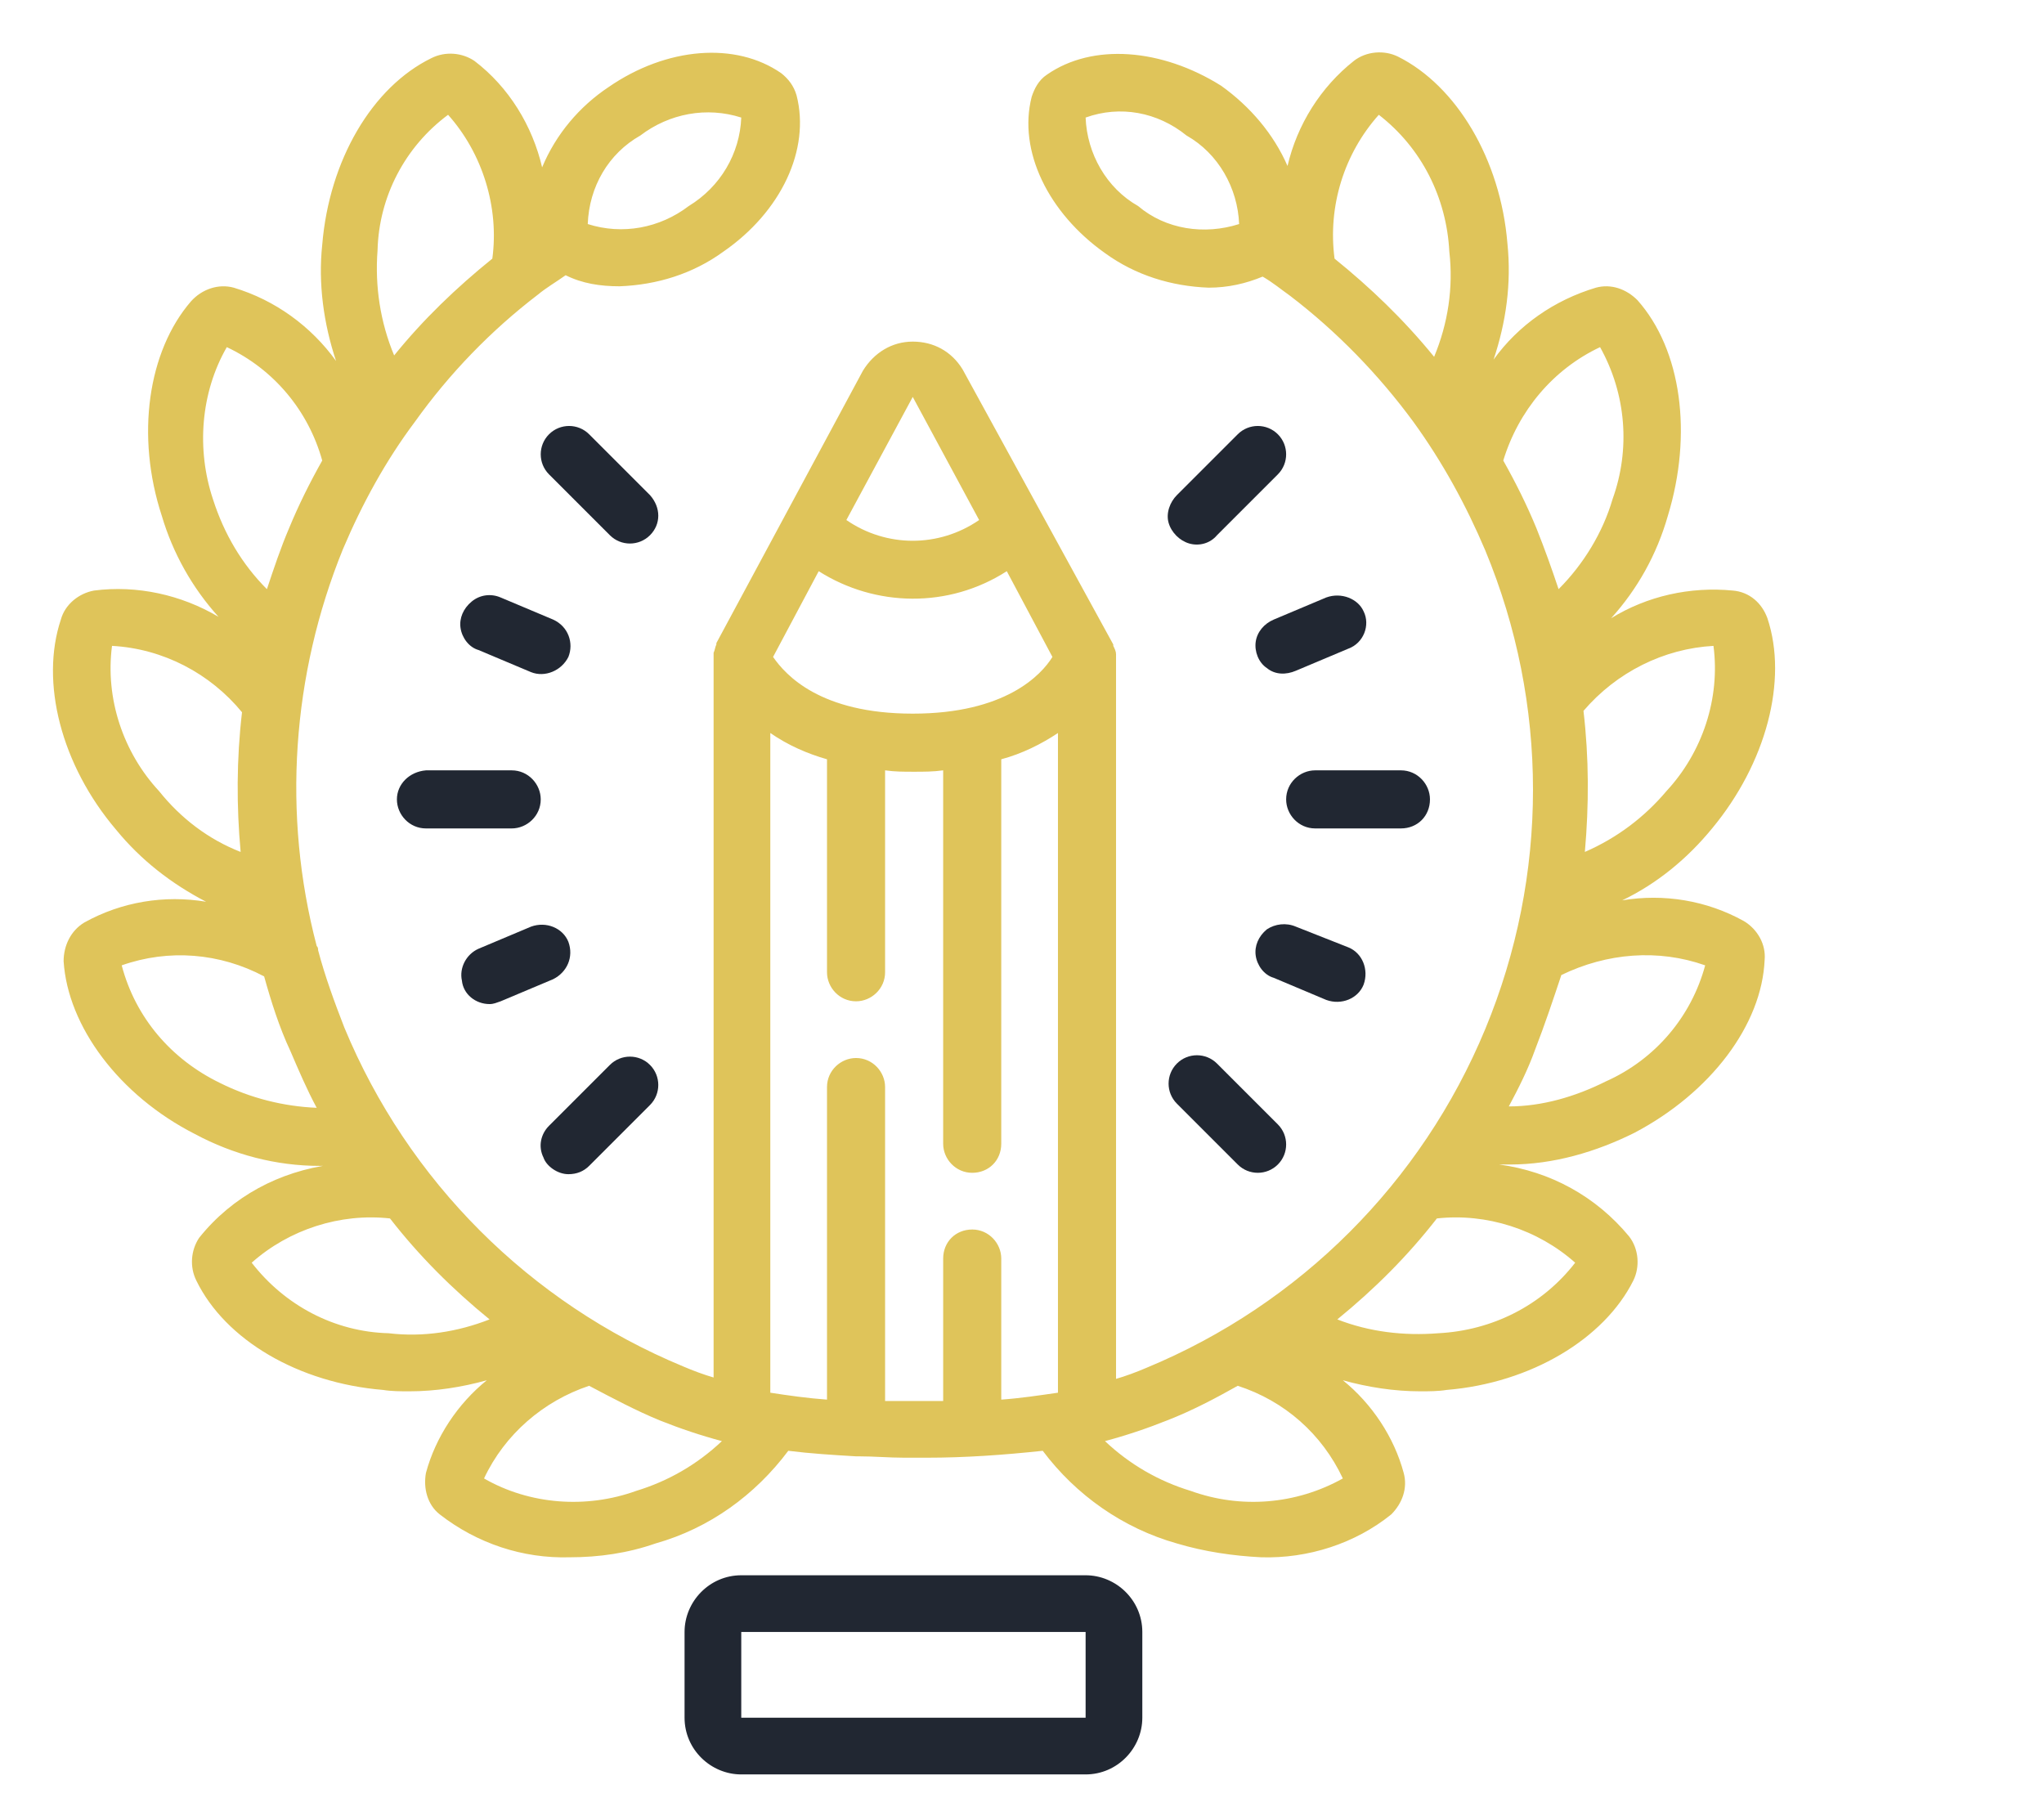 <?xml version="1.0" encoding="utf-8"?>
<!-- Generator: Adobe Illustrator 23.0.2, SVG Export Plug-In . SVG Version: 6.00 Build 0)  -->
<svg version="1.1" id="Layer_1" xmlns="http://www.w3.org/2000/svg" xmlns:xlink="http://www.w3.org/1999/xlink" x="0px" y="0px"
	 viewBox="0 0 147.8 130" style="enable-background:new 0 0 147.8 130;" xml:space="preserve">
<style type="text/css">
	.st0{fill:#212732;}
	.st1{fill:#DFC45A;}
</style>
<g id="Page-1_1_">
	<g transform="translate(0, -1)">
		<path id="Shape" class="st0" d="M53.6,114.9c-2.3,0-4.1,1.9-4.1,4.1v6.2c0,2.3,1.9,4.1,4.1,4.1h24.9c2.3,0,4.1-1.9,4.1-4.1V119
			c0-2.3-1.9-4.1-4.1-4.1H53.6z M53.6,125.2V119h24.9v6.2H53.6z"/>
		<path class="st1" d="M6.8,43.7c-1.1,0.2-2.1,1-2.4,2.1c-1.5,4.5,0,10.5,4,15.2c1.8,2.2,4,3.9,6.5,5.2c-3-0.5-6.1,0-8.8,1.5
			c-1,0.6-1.5,1.7-1.5,2.8c0.3,4.7,4,9.7,9.5,12.5c2.8,1.5,5.9,2.3,9,2.3c0.3,0,0.6,0,0.9-0.1c-3.8,0.5-7.2,2.3-9.6,5.3
			c-0.6,0.9-0.7,2.1-0.2,3.1c2.1,4.3,7.4,7.4,13.5,7.9c0.6,0.1,1.3,0.1,1.9,0.1c1.9,0,3.8-0.3,5.6-0.8c-2.1,1.7-3.7,4.1-4.4,6.7
			c-0.2,1.1,0.1,2.3,1,3c2.7,2.1,6,3.2,9.4,3.1c2.1,0,4.2-0.3,6.2-1c3.9-1.1,7.2-3.5,9.6-6.7c1.6,0.2,3.2,0.3,4.9,0.4
			c0,0,0.1,0,0.1,0c0,0,0,0,0.1,0c1.1,0,2.2,0.1,3.3,0.1c0.1,0,0.1,0,0.2,0c0.2,0,0.4,0,0.6,0c0.2,0,0.4,0,0.6,0c0.1,0,0.1,0,0.2,0
			c2.8,0,5.6-0.2,8.4-0.5c2.4,3.2,5.8,5.6,9.7,6.7c2,0.6,4.1,0.9,6.1,1c3.4,0.1,6.8-1,9.4-3.1c0.8-0.8,1.2-1.9,0.9-3
			c-0.7-2.6-2.3-5-4.4-6.7c1.8,0.5,3.7,0.8,5.6,0.8c0.6,0,1.3,0,1.9-0.1c6.1-0.5,11.4-3.7,13.5-7.9c0.5-1,0.4-2.3-0.3-3.2
			c-2.4-2.9-5.7-4.7-9.4-5.2c0.3,0,0.5,0,0.8,0c3.1,0,6.2-0.9,9-2.3c5.5-2.9,9.2-7.8,9.4-12.5c0.1-1.1-0.5-2.2-1.5-2.8
			c-2.7-1.5-5.8-2-8.8-1.5c2.5-1.2,4.7-3,6.5-5.2c3.9-4.7,5.5-10.7,4-15.2c-0.4-1.1-1.3-1.9-2.5-2c-3.1-0.3-6.2,0.4-8.8,2
			c1.9-2.1,3.3-4.6,4.1-7.4c1.8-5.9,1-12-2.2-15.6c-0.8-0.8-1.9-1.2-3-0.9c-3,0.9-5.6,2.7-7.4,5.2c0.9-2.7,1.3-5.5,1-8.4
			c-0.5-6.1-3.7-11.4-7.9-13.5c-1-0.5-2.3-0.4-3.2,0.3c-2.4,1.9-4.1,4.6-4.8,7.6c-1-2.3-2.7-4.3-4.8-5.8C84,4.5,79,4.1,75.7,6.4
			c-0.6,0.4-0.9,1-1.1,1.6c-1,3.9,1.2,8.4,5.3,11.3c2.2,1.6,4.8,2.4,7.5,2.5c1.4,0,2.7-0.3,3.9-0.8c0.7,0.4,1.3,0.9,2,1.4
			c3.4,2.6,6.4,5.7,8.9,9.1c2.1,2.9,3.8,6,5.2,9.3c4.6,11.1,4.6,23.5,0,34.6c-4.6,11.1-13.4,19.9-24.5,24.5
			c-0.7,0.3-1.5,0.6-2.2,0.8V48.5c0,0,0-0.1,0-0.1c0,0,0-0.1,0-0.1c0-0.2-0.1-0.4-0.2-0.6c0,0,0-0.1,0-0.1l0,0L69.6,27.7
			c-0.8-1.3-2.1-2-3.6-2c-1.5,0-2.8,0.8-3.6,2.1L51.8,47.5l0,0c0,0,0,0,0,0.1c-0.1,0.2-0.1,0.4-0.2,0.6c0,0,0,0.1,0,0.1
			c0,0,0,0.1,0,0.1v52.2c-0.7-0.2-1.5-0.5-2.2-0.8c-11.1-4.6-19.9-13.4-24.5-24.5c-0.7-1.8-1.4-3.7-1.9-5.6c0-0.1,0-0.2-0.1-0.3
			c-2.5-9.5-1.8-19.6,1.9-28.7c1.4-3.3,3.1-6.4,5.2-9.2c2.5-3.5,5.5-6.6,8.9-9.2c0.6-0.5,1.3-0.9,2-1.4c1.2,0.6,2.5,0.8,3.9,0.8
			c2.7-0.1,5.3-0.9,7.5-2.5c4.2-2.9,6.3-7.4,5.3-11.3c-0.2-0.7-0.6-1.2-1.1-1.6c-3.3-2.3-8.3-1.9-12.5,1c-2.1,1.4-3.8,3.4-4.8,5.8
			c-0.7-3-2.4-5.8-4.9-7.7c-0.9-0.6-2.1-0.7-3.1-0.2c-4.3,2.1-7.4,7.4-7.9,13.5c-0.3,2.8,0.1,5.7,1,8.4c-1.8-2.5-4.4-4.4-7.4-5.3
			c-1.1-0.3-2.3,0.1-3.1,1c-3.1,3.6-4,9.7-2.1,15.5c0.8,2.7,2.2,5.2,4.1,7.3C13.1,44,9.9,43.3,6.8,43.7z M11.5,58.2
			c-2.6-2.8-3.9-6.7-3.4-10.5c3.7,0.2,7.1,2,9.4,4.8c-0.4,3.4-0.4,6.8-0.1,10.1C15.1,61.7,13.1,60.2,11.5,58.2z M8.8,70.8
			c3.4-1.2,7.1-0.9,10.3,0.8c0.5,1.8,1.1,3.7,1.9,5.4c0.6,1.4,1.2,2.8,1.9,4.1c-2.4-0.1-4.8-0.7-7-1.8C12.4,77.6,9.8,74.6,8.8,70.8z
			 M123.3,70.8c-1,3.7-3.6,6.8-7.2,8.4c-2.2,1.1-4.6,1.8-7,1.8c0.7-1.3,1.4-2.7,1.9-4.1c0.7-1.8,1.3-3.6,1.9-5.4
			C116.2,69.9,119.9,69.6,123.3,70.8z M123.9,47.7c0.5,3.8-0.8,7.7-3.4,10.5c-1.6,1.9-3.6,3.4-5.9,4.4c0.3-3.4,0.3-6.8-0.1-10.2
			C116.9,49.6,120.3,47.9,123.9,47.7L123.9,47.7z M115.7,26.1c1.9,3.4,2.2,7.4,0.9,11c-0.7,2.4-2.1,4.7-3.9,6.5
			c-0.5-1.5-1-2.9-1.6-4.4c-0.7-1.7-1.5-3.3-2.4-4.9C109.8,30.7,112.3,27.7,115.7,26.1z M82.3,15.9c-2.3-1.3-3.7-3.8-3.8-6.4
			c2.5-0.9,5.2-0.4,7.3,1.3c2.3,1.3,3.7,3.8,3.8,6.4C87.1,18,84.3,17.6,82.3,15.9z M96.5,19.7c-0.5-3.8,0.7-7.6,3.2-10.4
			c3.1,2.4,4.9,6,5.1,9.9c0.3,2.6-0.1,5.2-1.1,7.6C101.5,24.1,99.1,21.8,96.5,19.7z M103.9,89.1c3.6-0.4,7.3,0.8,10,3.2
			c-2.4,3.1-6,4.9-9.9,5.1c-2.5,0.2-5-0.1-7.3-1C99.4,94.2,101.8,91.8,103.9,89.1z M84.4,103.7c1.8-0.7,3.5-1.6,5.1-2.5
			c3.4,1.1,6.1,3.5,7.6,6.7c-3.4,1.9-7.4,2.2-11,0.9c-2.3-0.7-4.4-1.9-6.2-3.6C81.4,104.8,82.9,104.3,84.4,103.7z M66,52.6
			c-6.7,0-9.2-2.8-10.1-4.1l3.3-6.2c4.1,2.6,9.4,2.7,13.6,0l3.3,6.2C75.3,49.8,72.7,52.6,66,52.6z M66,29.7l4.8,8.9
			c-2.9,2-6.7,2-9.6,0L66,29.7z M55.7,54c1.3,0.9,2.7,1.5,4.1,1.9v15.4c0,1.1,0.9,2.1,2.1,2.1c1.1,0,2.1-0.9,2.1-2.1V56.7
			c0.7,0.1,1.3,0.1,2.1,0.1c0.7,0,1.4,0,2.1-0.1v27c0,1.1,0.9,2.1,2.1,2.1s2.1-0.9,2.1-2.1V55.9c1.5-0.4,2.9-1.1,4.1-1.9v47.7
			c-1.4,0.2-2.7,0.4-4.1,0.5V92c0-1.1-0.9-2.1-2.1-2.1s-2.1,0.9-2.1,2.1v10.3c-0.6,0-1.3,0-2,0H66c-0.7,0-1.3,0-2,0V79.6
			c0-1.1-0.9-2.1-2.1-2.1c-1.1,0-2.1,0.9-2.1,2.1v22.6c-1.4-0.1-2.8-0.3-4.1-0.5V54z M52.2,105.2c-1.8,1.7-3.9,2.9-6.2,3.6
			c-3.6,1.3-7.7,1-11-0.9c1.5-3.2,4.3-5.6,7.6-6.7c1.7,0.9,3.4,1.8,5.1,2.5C49.2,104.3,50.7,104.8,52.2,105.2z M35.4,96.4
			c-2.3,0.9-4.8,1.3-7.3,1c-3.9-0.1-7.5-2-9.9-5.1c2.7-2.4,6.4-3.6,10-3.2C30.3,91.8,32.7,94.2,35.4,96.4z M46.3,10.8
			c2.1-1.6,4.8-2.1,7.3-1.3c-0.1,2.6-1.5,5-3.8,6.4c-2.1,1.6-4.8,2.1-7.3,1.3C42.6,14.5,44,12.1,46.3,10.8z M27.3,19.1
			c0.1-3.9,2-7.5,5.1-9.8c2.5,2.8,3.7,6.7,3.2,10.4c-2.6,2.1-5,4.4-7.1,7C27.5,24.3,27.1,21.7,27.3,19.1z M16.4,26.1
			c3.4,1.6,5.9,4.6,6.9,8.2c-0.9,1.6-1.7,3.2-2.4,4.9c-0.6,1.4-1.1,2.9-1.6,4.4c-1.8-1.8-3.1-4-3.9-6.5
			C14.2,33.5,14.5,29.4,16.4,26.1z"/>
		<path class="st0" d="M28.7,58.8c0,1.1,0.9,2.1,2.1,2.1H37c1.1,0,2.1-0.9,2.1-2.1c0-1.1-0.9-2.1-2.1-2.1h-6.2
			C29.6,56.8,28.7,57.7,28.7,58.8z"/>
		<path class="st0" d="M103.4,58.8c0-1.1-0.9-2.1-2.1-2.1h-6.2c-1.1,0-2.1,0.9-2.1,2.1c0,1.1,0.9,2.1,2.1,2.1h6.2
			C102.5,60.9,103.4,60,103.4,58.8z"/>
		<path class="st0" d="M38.4,49.6c1,0.4,2.2-0.1,2.7-1.1c0.4-1,0-2.2-1.1-2.7l-3.8-1.6c-0.7-0.3-1.5-0.2-2.1,0.3s-0.9,1.2-0.8,1.9
			c0.1,0.7,0.6,1.4,1.3,1.6L38.4,49.6z"/>
		<path class="st0" d="M93.7,68c-0.7-0.3-1.5-0.2-2.1,0.2c-0.6,0.5-0.9,1.2-0.8,1.9c0.1,0.7,0.6,1.4,1.3,1.6l3.8,1.6
			c1.1,0.4,2.3-0.1,2.7-1.1c0.4-1.1-0.1-2.3-1.1-2.7L93.7,68z"/>
		<path class="st0" d="M35.4,73.6c0.3,0,0.5-0.1,0.8-0.2l3.8-1.6c1-0.5,1.5-1.6,1.1-2.7c-0.4-1-1.6-1.5-2.7-1.1l-3.8,1.6
			c-0.9,0.4-1.4,1.4-1.2,2.3C33.5,72.9,34.4,73.6,35.4,73.6z"/>
		<path class="st0" d="M95.9,44.2l-3.8,1.6c-0.7,0.3-1.2,0.9-1.3,1.6c-0.1,0.7,0.2,1.5,0.8,1.9c0.6,0.5,1.4,0.5,2.1,0.2l3.8-1.6
			c1.1-0.4,1.6-1.7,1.1-2.7C98.2,44.3,97,43.8,95.9,44.2z"/>
		<path class="st0" d="M47,36.8l-4.4-4.4c-0.8-0.8-2.1-0.8-2.9,0c-0.8,0.8-0.8,2.1,0,2.9l4.4,4.4c0.8,0.8,2.1,0.8,2.9,0
			C47.8,38.9,47.8,37.7,47,36.8z"/>
		<path class="st0" d="M85.1,80.8l4.4,4.4c0.8,0.8,2.1,0.8,2.9,0c0.8-0.8,0.8-2.1,0-2.9L88,77.9c-0.8-0.8-2.1-0.8-2.9,0
			C84.3,78.7,84.3,80,85.1,80.8z"/>
		<path class="st0" d="M41.1,85.9c0.6,0,1.1-0.2,1.5-0.6l4.4-4.4c0.8-0.8,0.8-2.1,0-2.9c-0.8-0.8-2.1-0.8-2.9,0l-4.4,4.4
			c-0.6,0.6-0.8,1.5-0.4,2.3C39.5,85.3,40.3,85.9,41.1,85.9z"/>
		<path class="st0" d="M89.5,32.4l-4.4,4.4c-0.5,0.5-0.8,1.3-0.6,2c0.2,0.7,0.8,1.3,1.5,1.5c0.7,0.2,1.5,0,2-0.6l4.4-4.4
			c0.8-0.8,0.8-2.1,0-2.9C91.6,31.6,90.3,31.6,89.5,32.4z"/>
	</g>
</g>
</svg>
